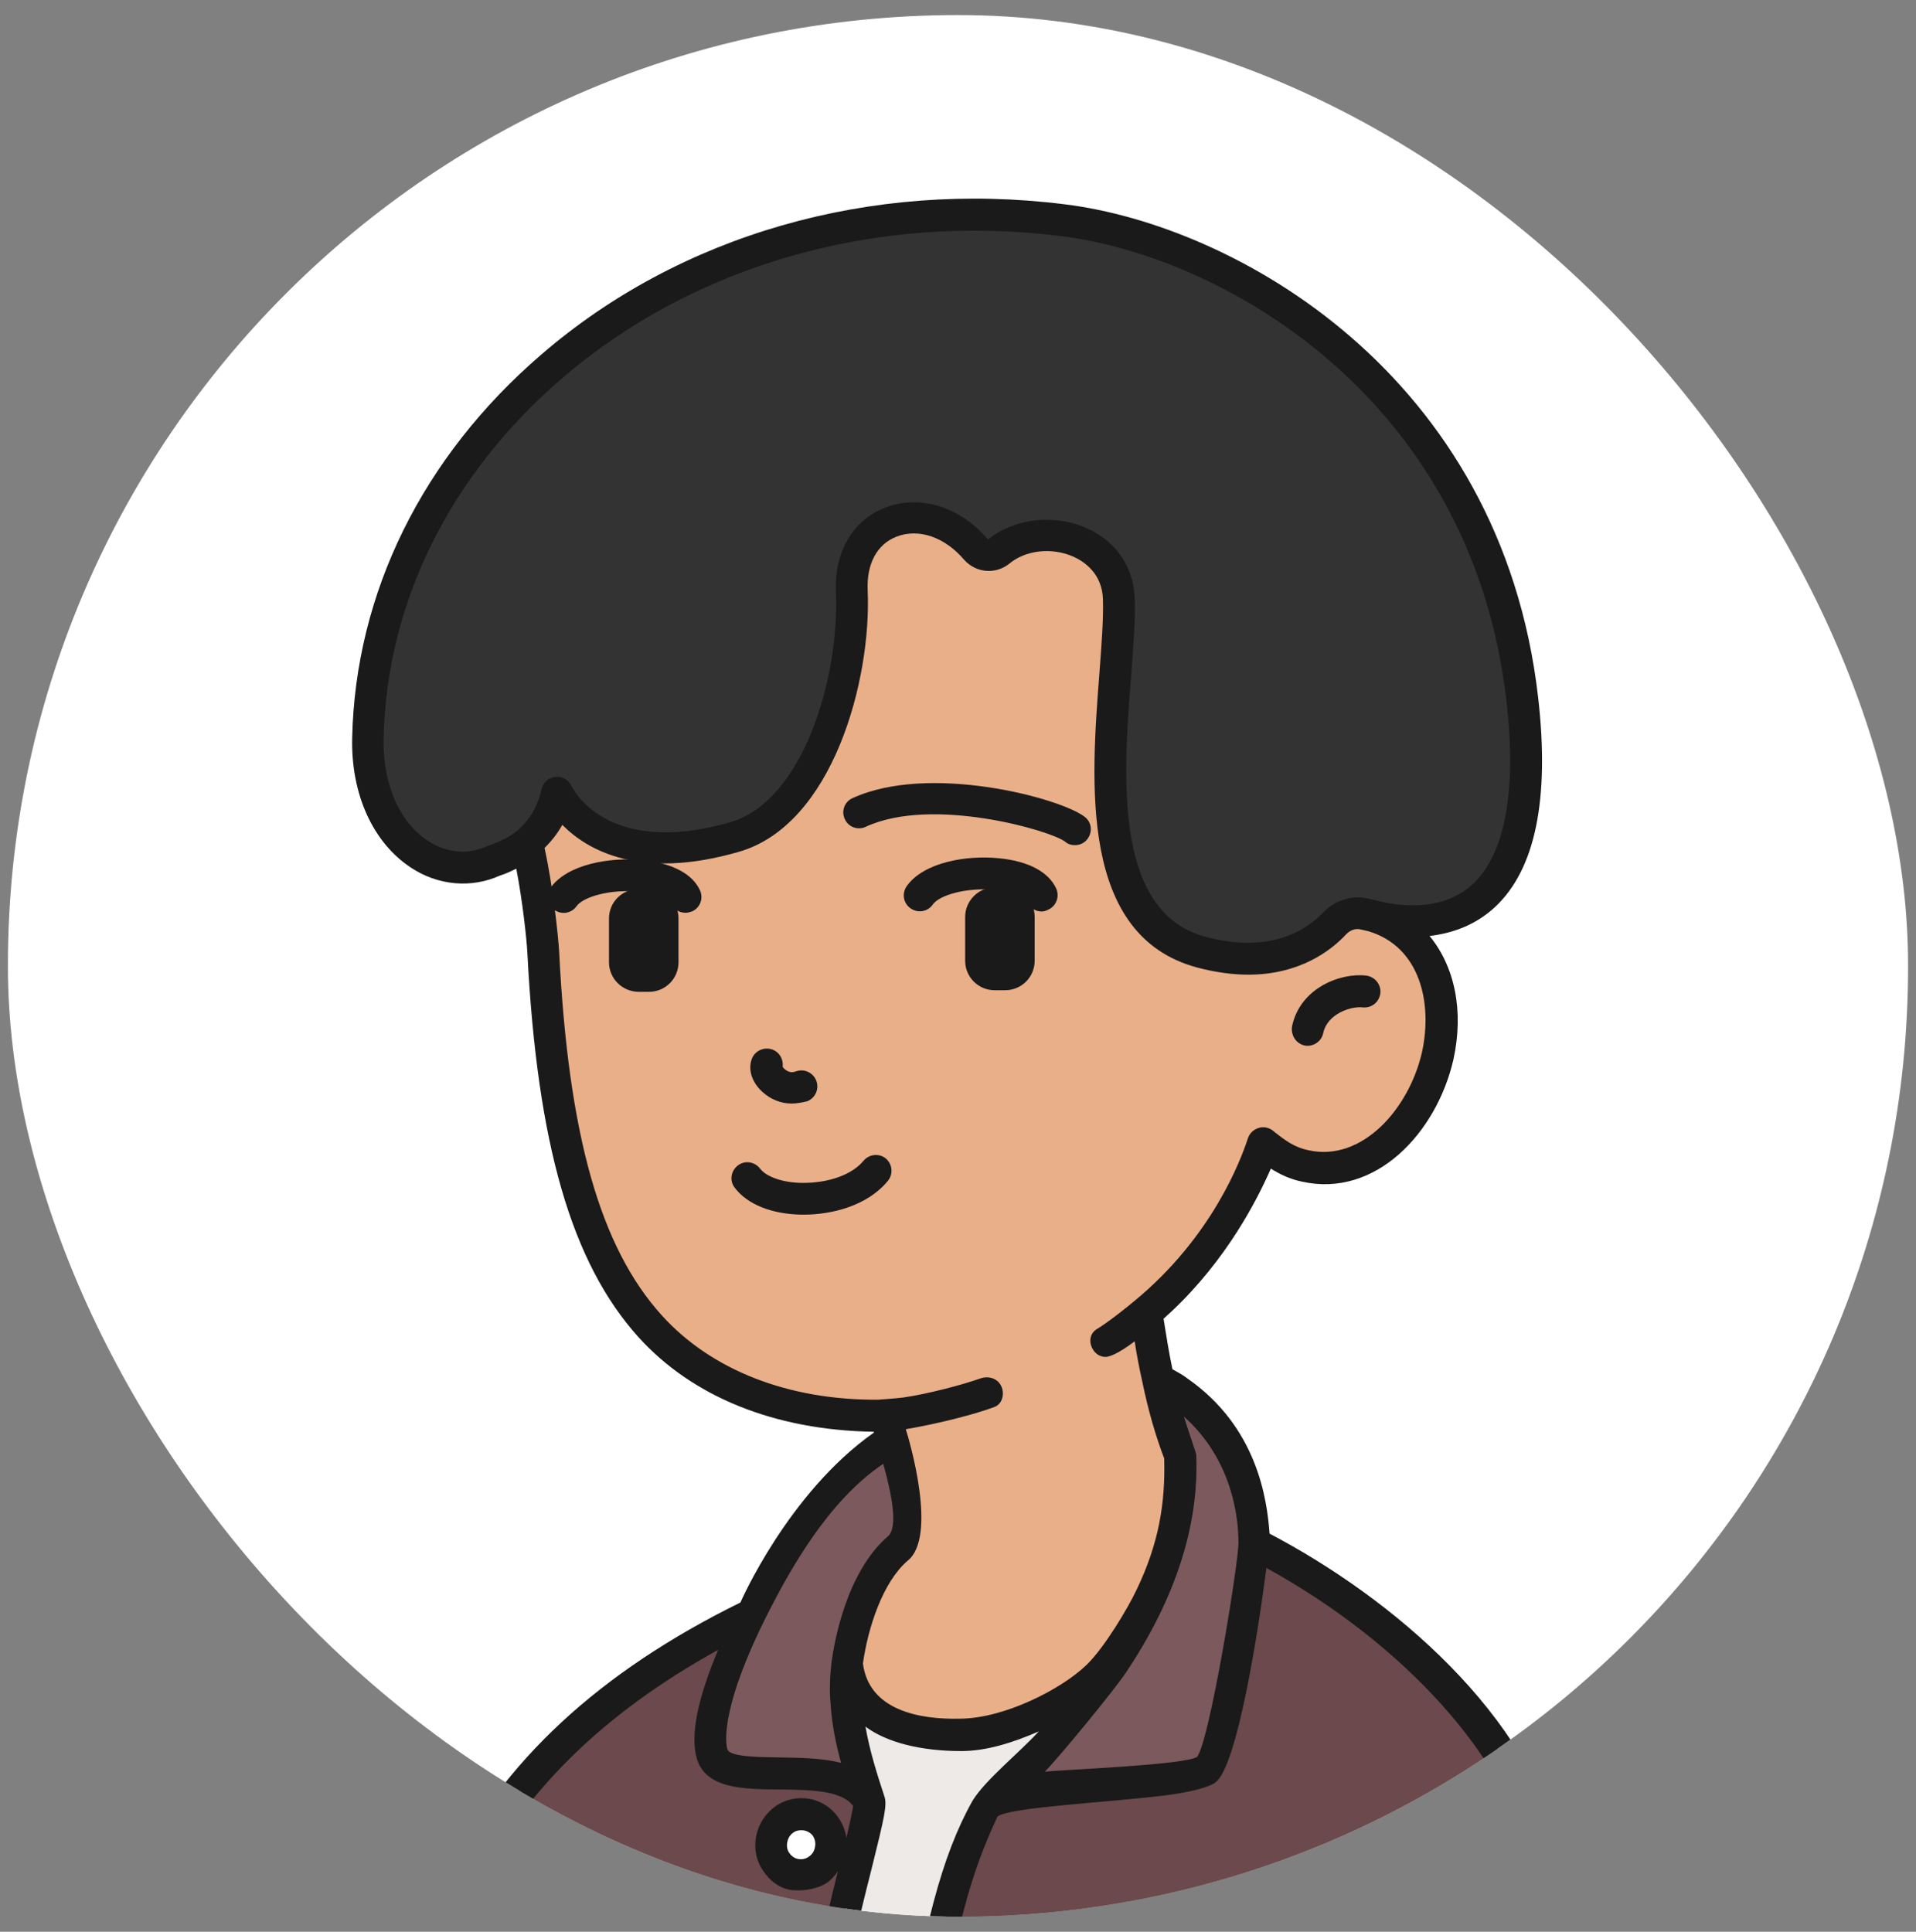 <svg width="121" height="122" viewBox="0 0 121 122" fill="none" xmlns="http://www.w3.org/2000/svg">
<rect x="0" y="0" width="121" height="122" fill="#808080" stroke="none"/>
<g clip-path="url(#clip0_4170_5097)">
<rect x="0.5" y="0.952" width="120" height="120.096" rx="60" fill="white"/>
<path d="M86.873 57.848C90.541 58.95 91.804 62.819 90.942 66.688C90.02 70.738 86.612 74.526 82.582 73.624C81.48 73.384 80.758 72.843 79.936 72.201C79.936 72.201 77.932 78.315 72.559 82.886C72.719 84.028 72.92 85.492 73.281 87.076C73.601 88.639 74.042 90.323 74.684 91.927C74.844 96.116 73.441 100.547 70.414 105.057H70.394C69.131 106.521 64.48 109.548 60.831 109.588C57.323 109.648 54.035 108.605 53.655 105.117C53.935 103.032 54.837 99.585 56.862 97.82C58.185 96.798 57.423 93.951 56.521 90.924C56.361 90.423 56.201 89.922 56.06 89.421C55.9 89.441 55.76 89.441 55.639 89.441C49.846 89.441 44.633 87.557 41.205 83.768C36.875 78.977 35.011 71.119 34.45 60.153C34.389 59.031 34.008 55.523 33.427 53.257C32.345 50.731 31.783 45.72 32.064 44.377C32.064 44.377 34.389 20.942 59.208 21.163C69.873 21.263 77.912 25.673 82.462 32.489C91.283 45.7 87.314 54.42 86.391 57.748C86.552 57.768 86.712 57.808 86.873 57.848Z" fill="#E9AF88"/>
<path d="M56.321 90.945C51.249 93.811 49.525 98.021 47.5 101.95C41.025 105.097 33.407 110.149 29.097 118.849C27.633 121.796 27.693 124.462 30.42 126.367C33.948 128.832 40.183 130.977 51.409 131.519C52.091 123.741 55.158 114.559 54.877 113.737C54.095 111.372 53.093 108.225 53.514 105.117C53.795 103.033 54.697 99.585 56.721 97.82C58.045 96.798 57.283 93.952 56.381 90.925L56.321 90.945Z" fill="#6B494C"/>
<path d="M97.658 117.406C95.853 109.347 87.815 101.87 79.215 97.48C79.074 95.535 78.773 90.103 73.14 87.076C73.461 88.639 73.902 90.323 74.543 91.927C74.704 96.117 73.301 100.547 70.273 105.057C68.289 108.064 65.603 111.091 62.194 114.118C60.27 118.168 59.227 121.876 57.804 131.639C76.689 131.499 88.637 126.266 92.265 124.061C94.671 122.578 98.379 120.613 97.658 117.406Z" fill="#6B494C"/>
<path d="M76.187 111.773C74.022 113.296 64.46 111.893 62.194 114.118C65.602 111.091 68.289 108.064 70.273 105.057C73.3 100.547 74.704 96.117 74.543 91.927C73.902 90.323 73.461 88.639 73.14 87.076C78.773 90.103 79.074 95.535 79.214 97.48C79.234 97.821 77.39 110.911 76.187 111.773Z" fill="#7C595D"/>
<path d="M44.954 110.75C45.676 113.356 53.193 110.55 54.877 113.737C55.158 114.559 52.091 123.74 51.409 131.518C40.183 130.977 33.948 128.832 30.42 126.366C27.693 124.462 27.633 121.796 29.097 118.849C33.407 110.149 41.025 105.097 47.5 101.95C45.315 106.3 44.553 109.247 44.954 110.75Z" fill="#6B494C"/>
<path d="M97.658 117.406C98.379 120.613 94.671 122.578 92.265 124.061C88.637 126.266 76.689 131.498 57.804 131.639C59.227 121.876 60.27 118.168 62.194 114.118C64.46 111.893 74.022 113.296 76.187 111.773C77.39 110.911 79.234 97.82 79.215 97.48C87.815 101.87 95.853 109.347 97.658 117.406Z" fill="#6B494C"/>
<path d="M96.134 44.116C97.758 58.169 90.922 58.67 87.273 57.968C87.093 57.928 86.893 57.888 86.732 57.848C86.572 57.808 86.412 57.768 86.251 57.728C85.549 57.547 84.828 57.768 84.327 58.289C83.164 59.532 80.518 61.376 75.827 60.113C67.387 57.808 70.875 43.635 70.654 37.782C70.514 33.953 65.623 32.71 63.077 34.855C62.636 35.196 62.014 35.115 61.633 34.694C58.646 31.166 53.574 32.489 53.795 37.361C54.015 42.793 51.71 51.333 46.377 52.856C37.577 55.382 35.191 50.01 35.191 50.01C34.911 51.353 34.269 52.456 33.287 53.257C32.725 53.718 32.024 54.079 31.242 54.34C27.373 56.084 23.123 52.576 23.243 46.622C23.664 27.237 43.29 10.919 67.126 13.906C78.633 15.33 93.949 25.112 96.134 44.116Z" fill="#333333"/>
<path d="M62.194 114.118C60.27 118.167 59.227 121.876 57.804 131.639C57.564 131.639 57.303 131.639 57.042 131.639C55.038 131.639 53.153 131.599 51.409 131.518C52.091 123.74 55.158 114.559 54.877 113.737C54.096 111.372 53.093 108.224 53.514 105.117C53.895 108.605 57.183 109.648 60.691 109.588C64.34 109.548 68.99 106.521 70.253 105.057H70.273C68.289 108.064 65.603 111.091 62.194 114.118Z" fill="#EDEAE8"/>
<path d="M50.968 114.599C49.946 114.399 48.943 115.081 48.743 116.123C48.522 117.165 49.204 118.188 50.226 118.388C51.249 118.589 52.251 117.907 52.451 116.845C52.652 115.802 51.99 114.8 50.968 114.599Z" fill="white"/>
<path d="M56.722 97.82C54.697 99.585 53.795 103.033 53.514 105.117C53.093 108.225 54.095 111.372 54.877 113.737C53.193 110.55 45.676 113.357 44.954 110.75C44.553 109.247 45.315 106.3 47.5 101.95C49.525 98.021 51.249 93.811 56.321 90.945L56.381 90.925C57.283 93.952 58.045 96.798 56.722 97.82Z" fill="#7C595D"/>
<path d="M65.783 57.567C65.402 57.567 65.041 57.347 64.861 56.966C64.76 56.745 64.119 56.345 62.856 56.204C61.012 56.024 59.308 56.545 58.907 57.126C58.586 57.587 57.965 57.688 57.504 57.367C57.042 57.046 56.942 56.425 57.263 55.964C58.325 54.46 61.032 53.999 63.056 54.2C64.941 54.38 66.224 55.062 66.705 56.124C66.926 56.625 66.705 57.227 66.204 57.447C66.064 57.527 65.923 57.567 65.783 57.567Z" fill="#1A1A1A"/>
<path d="M50.768 76.712C50.708 76.712 50.648 76.712 50.587 76.712C48.703 76.672 47.179 76.05 46.398 75.008C46.057 74.567 46.157 73.945 46.598 73.605C47.039 73.264 47.66 73.364 48.001 73.805C48.402 74.326 49.425 74.687 50.627 74.707C52.331 74.727 53.815 74.186 54.537 73.304C54.898 72.883 55.519 72.823 55.94 73.163C56.361 73.524 56.421 74.146 56.08 74.567C54.797 76.15 52.532 76.712 50.768 76.712Z" fill="#1A1A1A"/>
<path d="M49.986 69.695C49.324 69.695 48.663 69.435 48.142 68.954C47.5 68.372 47.239 67.59 47.46 66.929C47.62 66.408 48.182 66.107 48.723 66.267C49.204 66.408 49.485 66.889 49.425 67.37C49.465 67.45 49.585 67.57 49.745 67.65C49.906 67.731 50.066 67.731 50.246 67.671C50.768 67.47 51.349 67.731 51.55 68.252C51.75 68.773 51.489 69.355 50.968 69.555C50.627 69.635 50.306 69.695 49.986 69.695Z" fill="#1A1A1A"/>
<path d="M67.888 53.377C67.667 53.377 67.447 53.317 67.266 53.157C66.364 52.455 58.866 50.27 54.677 52.215C54.175 52.455 53.574 52.235 53.353 51.734C53.113 51.232 53.333 50.631 53.835 50.41C58.666 48.185 66.965 50.391 68.509 51.593C68.95 51.934 69.01 52.556 68.669 52.996C68.489 53.237 68.188 53.377 67.888 53.377Z" fill="#1A1A1A"/>
<path d="M43.29 57.647C42.909 57.647 42.528 57.427 42.368 57.046C42.268 56.825 41.666 56.445 40.423 56.324C38.539 56.124 36.835 56.645 36.414 57.226C36.093 57.688 35.472 57.788 35.011 57.467C34.57 57.146 34.449 56.525 34.77 56.064C35.853 54.56 38.559 54.119 40.624 54.32C42.468 54.52 43.751 55.202 44.212 56.244C44.433 56.745 44.212 57.347 43.691 57.567C43.571 57.607 43.43 57.647 43.29 57.647Z" fill="#1A1A1A"/>
<path d="M98.64 117.185C96.655 108.285 87.895 100.908 80.177 96.858C80.016 94.673 79.395 90.123 74.984 87.055C74.704 86.835 74.363 86.655 74.042 86.474C73.802 85.332 73.641 84.269 73.481 83.287C73.581 83.187 73.922 82.886 73.962 82.846C77.49 79.538 79.415 75.729 80.257 73.805C80.798 74.146 81.44 74.466 82.221 74.627C86.872 75.669 90.721 71.54 91.784 66.929C92.465 63.842 91.864 61.035 90.28 59.111C91.684 58.95 93.147 58.449 94.39 57.307C96.956 54.941 97.878 50.471 97.136 44.036C94.791 23.609 77.971 14.227 67.246 12.904C54.977 11.36 42.929 14.828 34.169 22.406C26.671 28.861 22.441 37.461 22.241 46.602C22.16 50.15 23.544 53.197 25.929 54.781C27.673 55.944 29.778 56.104 31.562 55.302C31.943 55.182 32.284 55.021 32.605 54.861C33.006 56.926 33.267 59.371 33.307 60.213C33.928 72.281 36.093 79.759 40.323 84.45C43.731 88.218 48.923 90.323 55.158 90.423C55.198 90.423 55.198 90.463 55.178 90.484C49.765 94.292 46.758 101.208 46.758 101.208C37.837 105.598 31.763 111.232 28.195 118.408C25.869 123.099 27.814 125.765 29.838 127.188C34.209 130.256 41.446 132.04 51.349 132.521C53.113 132.601 55.017 132.641 57.022 132.641H57.784C72.539 132.541 82.703 129.414 88.155 127.168C90.802 126.066 92.064 125.324 93.307 124.582C95.793 123.099 99.462 120.854 98.64 117.185ZM74.764 89.461C77.831 92.207 78.212 95.836 78.212 97.44C78.212 98.723 76.408 109.848 75.606 110.951C74.864 111.472 67.266 111.753 65.983 111.893C66.905 110.951 70.293 106.841 71.115 105.619C74.223 100.968 75.726 96.357 75.546 91.887C75.546 91.766 74.984 90.203 74.764 89.461ZM32.645 52.475C32.204 52.836 31.623 53.137 30.821 53.418C29.558 53.999 28.195 53.879 27.012 53.097C25.208 51.914 24.165 49.489 24.225 46.642C24.406 38.082 28.395 30.023 35.452 23.929C43.791 16.733 55.298 13.445 66.986 14.909C77.089 16.151 92.906 24.992 95.132 44.236C95.793 49.93 95.052 53.919 93.027 55.823C91.363 57.367 89.097 57.307 87.494 57.006C87.494 57.006 86.491 56.765 86.471 56.765C85.429 56.505 84.346 56.826 83.585 57.607C82.582 58.67 80.297 60.294 76.087 59.151C70.293 57.567 70.935 48.947 71.436 42.673C71.576 40.748 71.717 39.084 71.657 37.761C71.576 35.777 70.474 34.173 68.609 33.351C67.808 32.99 66.945 32.83 66.084 32.83C64.74 32.83 63.417 33.251 62.395 34.073C60.631 31.988 58.065 31.206 55.88 32.068C53.835 32.87 52.672 34.875 52.792 37.441C53.013 42.653 50.788 50.591 46.097 51.934C38.318 54.159 36.193 49.829 36.093 49.649C35.913 49.248 35.492 49.008 35.071 49.068C34.63 49.108 34.289 49.428 34.189 49.87C33.968 50.912 33.447 51.814 32.645 52.475ZM41.806 83.086C37.897 78.776 35.893 71.68 35.311 60.093C35.251 59.071 34.91 55.903 34.389 53.558C34.83 53.117 35.211 52.636 35.512 52.095C37.096 53.698 40.423 55.603 46.658 53.798C52.592 52.095 55.038 42.953 54.797 37.3C54.717 35.617 55.378 34.374 56.621 33.892C58.005 33.351 59.669 33.913 60.891 35.356C61.633 36.178 62.836 36.298 63.718 35.617C64.76 34.734 66.424 34.554 67.787 35.155C68.449 35.456 69.592 36.198 69.652 37.822C69.692 39.044 69.572 40.648 69.431 42.512C68.89 49.489 68.168 59.071 75.566 61.095C76.769 61.416 77.871 61.556 78.833 61.556C82.061 61.556 84.046 60.053 85.028 58.991C85.289 58.73 85.629 58.61 85.97 58.71L86.411 58.81C89.699 59.792 90.481 63.361 89.799 66.468C88.977 70.036 86.01 73.404 82.622 72.642C81.76 72.462 81.199 72.061 80.377 71.399C80.117 71.199 79.776 71.139 79.475 71.239C79.154 71.339 78.914 71.58 78.813 71.88C78.593 72.522 77.089 77.253 72.499 81.422C71.436 82.385 69.852 83.608 69.251 83.948C68.79 84.249 68.75 84.81 69.05 85.271C69.231 85.552 69.572 85.733 69.892 85.692C70.514 85.592 71.496 84.83 71.657 84.71C71.777 85.512 71.937 86.354 72.138 87.256C72.519 89.1 72.98 90.684 73.521 92.107C73.601 94.954 73.18 97.48 71.777 100.406C71.236 101.549 69.752 104.055 68.609 105.157C67.026 106.681 63.437 108.525 60.631 108.545C58.025 108.605 54.877 108.004 54.496 105.057C54.817 102.792 55.739 99.945 57.303 98.582C59.248 97.079 57.403 90.884 57.203 90.263C59.328 89.902 61.633 89.301 62.796 88.86C63.297 88.679 63.457 88.038 63.237 87.557C63.016 87.055 62.435 86.875 61.914 87.055C60.731 87.477 58.566 88.038 57.062 88.258C56.621 88.319 55.419 88.399 55.459 88.399C49.785 88.439 44.934 86.534 41.806 83.086ZM48.402 102.07C49.805 99.304 52.231 94.834 55.779 92.448C56.281 94.252 56.762 96.477 56.06 97.039C53.454 99.304 52.692 103.674 52.512 104.977C52.411 105.859 52.371 106.721 52.452 107.583C52.532 108.906 52.792 110.149 53.113 111.332C51.91 111.031 50.527 111.011 49.244 110.991C47.981 110.971 46.077 110.971 45.936 110.47C45.756 109.868 45.676 107.503 48.402 102.07ZM50.527 130.456C41.506 129.935 34.93 128.291 31.001 125.545C29.698 124.623 28.174 122.999 29.999 119.29C33.046 113.156 38.098 108.205 45.355 104.195C44.072 107.242 43.591 109.548 43.992 111.011C44.533 112.976 46.919 112.996 49.224 113.016C51.088 113.036 53.173 113.056 53.875 114.058C53.835 114.419 53.654 115.181 53.454 116.063C53.273 114.88 52.391 113.858 51.169 113.617C50.407 113.477 49.645 113.617 49.003 114.058C48.362 114.499 47.921 115.161 47.761 115.922C47.6 116.684 47.74 117.486 48.181 118.127C48.602 118.789 49.264 119.29 50.026 119.37C50.828 119.451 51.71 119.25 52.191 118.929C52.492 118.729 52.712 118.468 52.913 118.188C52.091 121.495 50.988 126.106 50.527 130.456ZM51.469 116.644C51.429 116.905 51.289 117.125 51.068 117.265C50.868 117.406 50.647 117.446 50.407 117.406C50.186 117.366 49.986 117.225 49.845 117.025C49.705 116.824 49.665 116.564 49.725 116.323C49.765 116.083 49.906 115.862 50.126 115.722C50.266 115.622 50.487 115.562 50.788 115.602C50.988 115.642 51.148 115.742 51.289 115.882C51.449 116.083 51.529 116.363 51.469 116.644ZM56.942 130.616C55.378 130.616 53.915 130.576 52.532 130.536C53.033 126.086 54.216 121.295 55.038 118.047C55.88 114.659 56.04 113.958 55.84 113.417C55.378 112.013 54.917 110.55 54.657 109.046C56 110.049 58.165 110.59 60.711 110.59C62.295 110.59 63.999 110.049 65.602 109.347C64.4 110.67 62.214 112.414 61.413 113.737C59.488 117.165 58.245 121.856 56.942 130.616ZM92.285 122.858C90.561 123.841 87.975 125.164 85.048 126.206C79.054 128.331 70.133 130.376 58.967 130.596C60.33 121.575 61.352 118.248 62.996 114.72C63.778 114.138 69.692 113.858 73.521 113.397C75.305 113.176 76.368 112.855 76.749 112.575C78.152 111.572 79.495 102.772 79.976 99.023C88.677 103.814 95.172 110.991 96.655 117.606C97.156 119.711 95.011 121.315 92.285 122.858Z" fill="#1A1A1A"/>
<path d="M82.382 66.027C82.442 66.047 82.522 66.047 82.582 66.047C83.043 66.047 83.464 65.726 83.565 65.245C83.825 64.022 85.309 63.541 86.05 63.621C86.612 63.681 87.093 63.301 87.173 62.739C87.233 62.198 86.852 61.697 86.291 61.617C84.627 61.416 82.101 62.419 81.6 64.804C81.5 65.365 81.841 65.907 82.382 66.027Z" fill="#1A1A1A"/>
<path d="M65.342 57.908V60.674C65.342 61.717 64.5 62.539 63.478 62.539H62.816C61.794 62.539 60.952 61.717 60.952 60.674V57.908C60.952 56.886 61.794 56.044 62.816 56.044H63.478C64.5 56.044 65.342 56.886 65.342 57.908Z" fill="#1A1A1A"/>
<path d="M42.849 58.008V60.775C42.849 61.797 42.027 62.639 40.984 62.639H40.343C39.3 62.639 38.459 61.797 38.459 60.775V58.008C38.459 56.966 39.3 56.144 40.343 56.144H40.984C42.027 56.144 42.849 56.966 42.849 58.008Z" fill="#1A1A1A"/>
<rect x="52.322" y="43.425" width="1.601" height="1.487" rx="0.627" fill="#1A1A1A"/>
</g>
<defs>
<clipPath id="clip0_4170_5097">
<rect x="0.5" y="0.952" width="120" height="120.096" rx="60" fill="white"/>
</clipPath>
</defs>
</svg>
